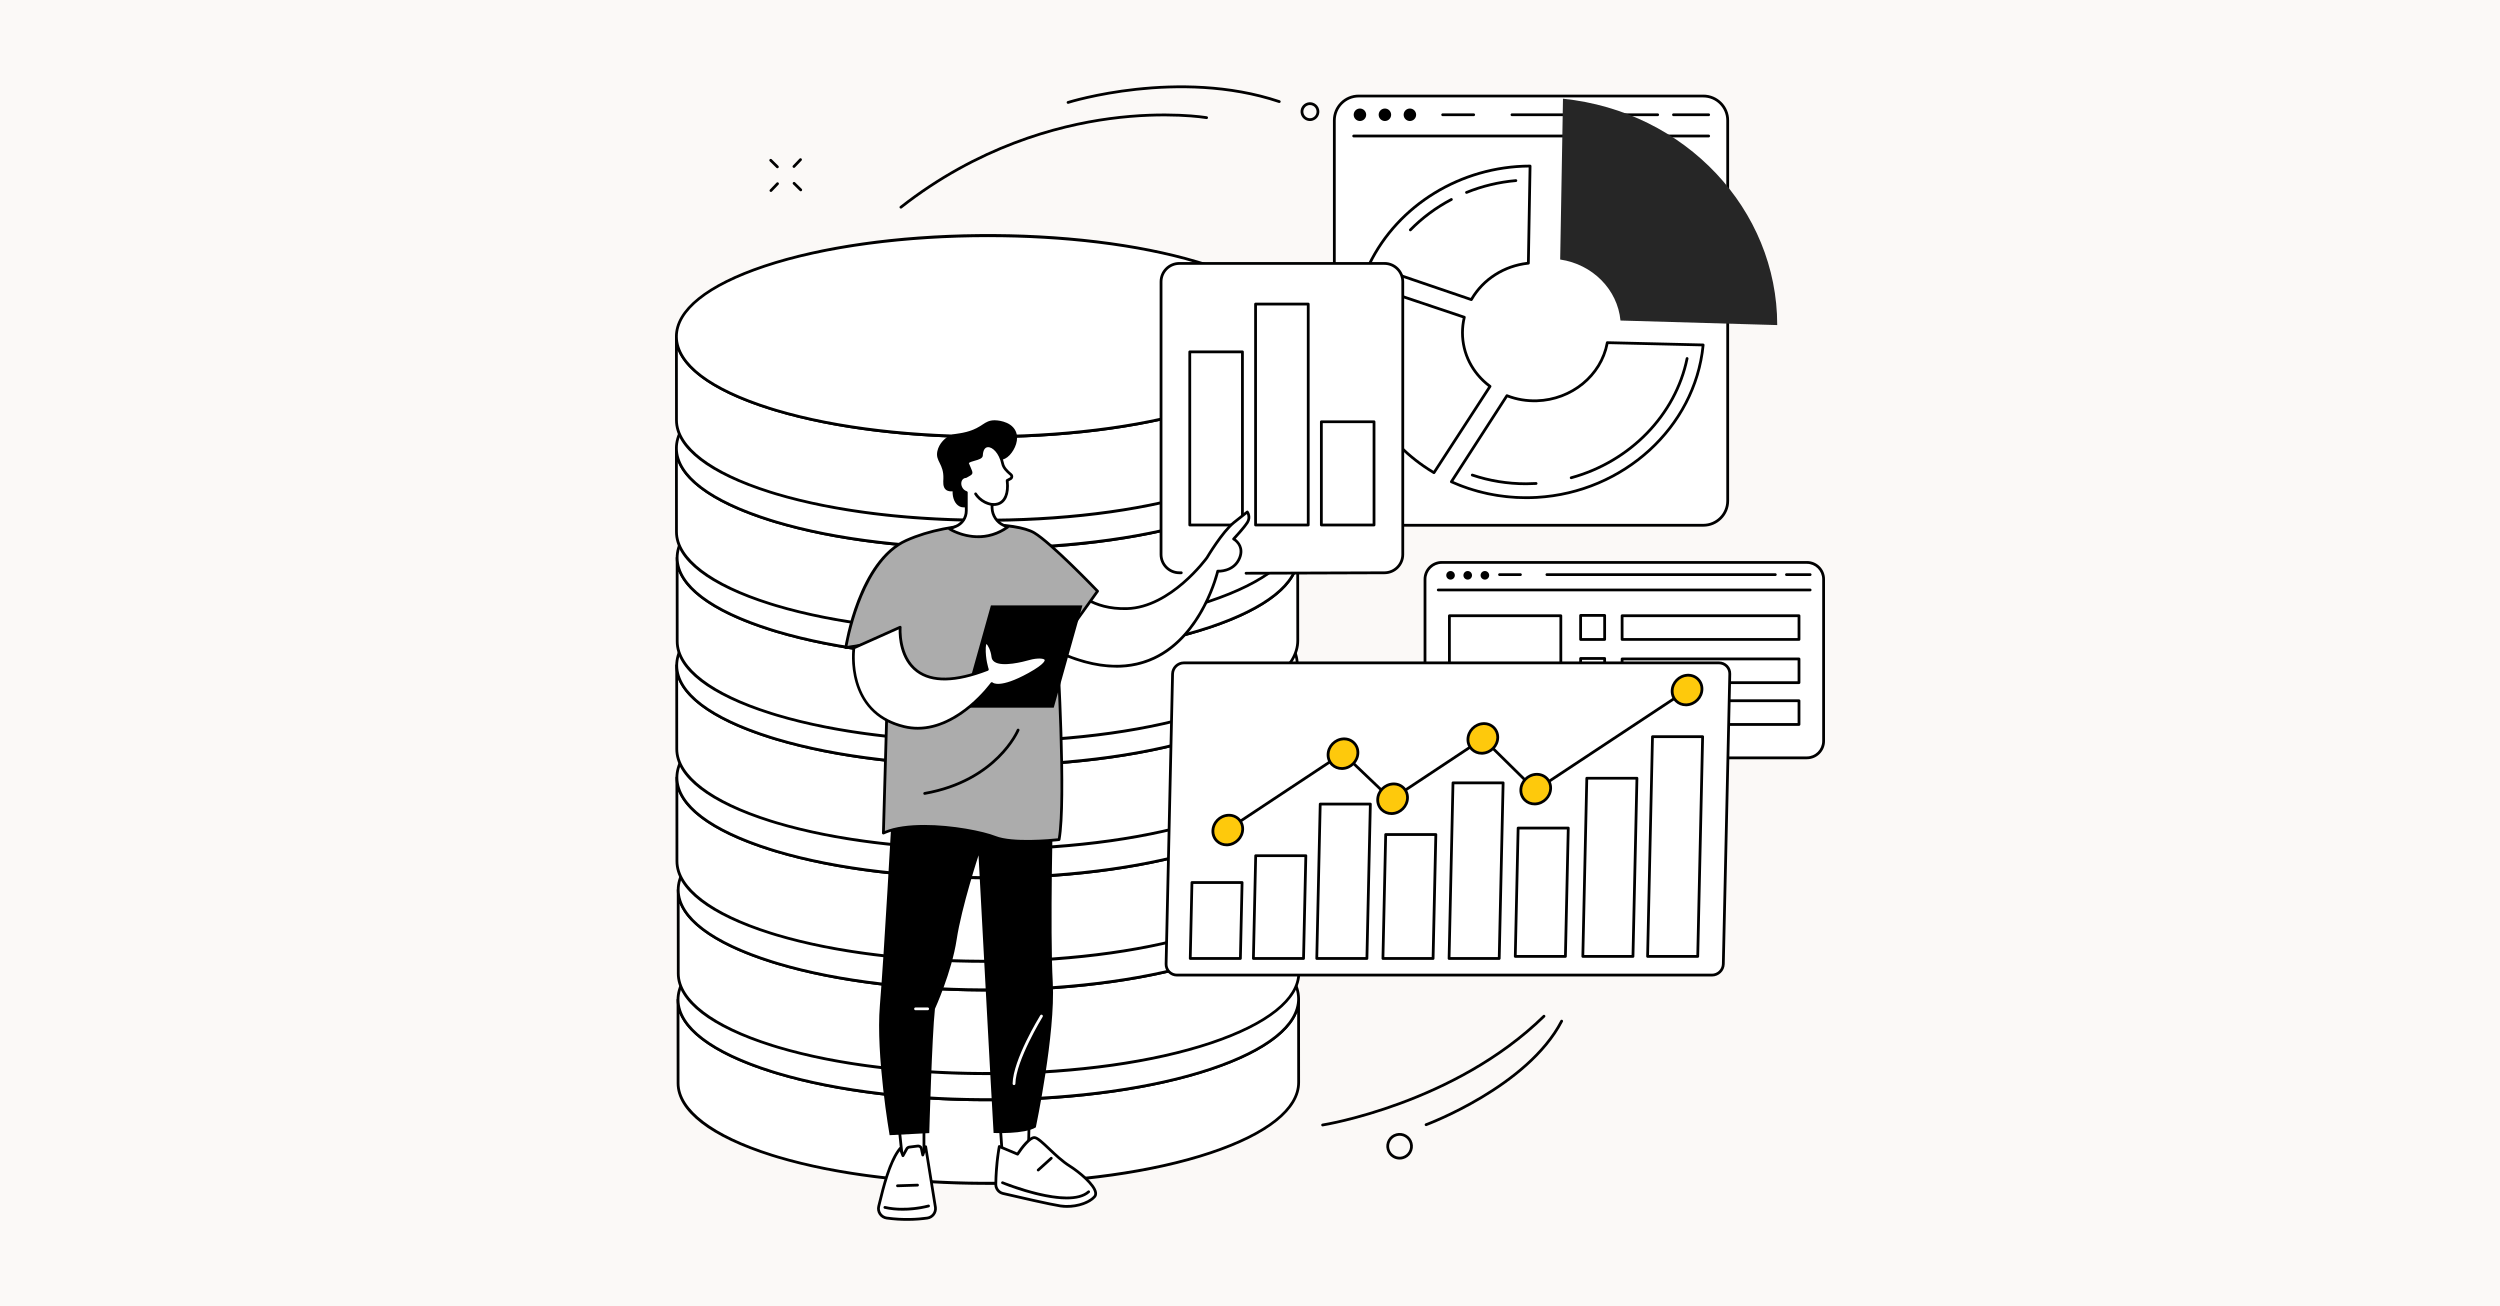 <svg width="1200" height="627" viewBox="0 0 1200 627" fill="none" xmlns="http://www.w3.org/2000/svg">
<rect width="1200" height="627" fill="#FBF9F7"/>
<g clip-path="url(#clip0_7440_2073)">
<path d="M623.323 479.403L623.356 519.547C623.376 531.708 609.317 543.903 581.07 553.341C524.578 572.206 432.385 573.008 373.333 555.362C372.363 555.074 371.407 554.78 370.451 554.479C340.527 545.053 325.498 532.524 325.485 519.961L325.451 479.818C325.471 492.381 340.5 504.91 370.418 514.335C371.367 514.636 372.323 514.931 373.299 515.218C432.352 532.858 524.545 532.062 581.037 513.198C609.283 503.766 623.343 491.571 623.323 479.403Z" fill="white"/>
<path d="M473.748 568.727C436.289 568.727 400.716 564.239 373.131 555.997C372.155 555.71 371.199 555.415 370.243 555.114C340.961 545.89 324.829 533.407 324.809 519.961L324.775 479.825C324.775 479.457 325.076 479.156 325.444 479.156C325.812 479.156 326.112 479.457 326.112 479.825C326.133 492.455 342.352 504.803 370.611 513.7C371.56 514.001 372.516 514.289 373.479 514.583C432.071 532.089 525.079 531.186 580.816 512.57C607.798 503.559 622.647 491.786 622.647 479.43V479.41C622.647 479.042 622.948 478.741 623.315 478.741C623.683 478.741 623.984 479.042 623.984 479.41V479.43L624.017 519.553C624.038 532.544 608.855 544.766 581.271 553.984C553.92 563.121 517.297 568.353 478.154 568.721C476.683 568.734 475.205 568.741 473.741 568.741L473.748 568.727ZM326.119 486.461L326.146 519.961C326.166 532.591 342.385 544.94 370.644 553.837C371.594 554.138 372.55 554.425 373.513 554.72C432.104 572.226 525.112 571.323 580.849 552.706C607.845 543.689 622.7 531.915 622.68 519.547L622.654 486.046C618.402 496.522 604.068 506.208 581.244 513.834C553.893 522.972 517.27 528.203 478.127 528.571C439.057 528.932 401.759 524.423 373.098 515.861C372.122 515.573 371.166 515.272 370.21 514.978C345.815 507.292 330.545 497.344 326.112 486.467L326.119 486.461Z" fill="black"/>
<path d="M575.455 444.003C576.431 444.297 577.387 444.585 578.343 444.886C637.249 463.436 638.445 494.02 581.031 513.198C524.538 532.062 432.345 532.865 373.293 515.219C372.323 514.931 371.367 514.637 370.411 514.336C311.519 495.786 310.315 465.202 367.73 446.023C424.216 427.159 516.402 426.363 575.455 444.003Z" fill="white"/>
<path d="M473.715 528.591C436.256 528.591 400.683 524.102 373.099 515.861C372.123 515.573 371.167 515.272 370.211 514.978C341.028 505.787 324.89 493.345 324.776 479.946C324.662 466.915 339.845 454.64 367.523 445.395C394.873 436.264 431.49 431.026 470.626 430.658C509.69 430.277 546.988 434.805 575.649 443.361C576.625 443.656 577.587 443.95 578.543 444.251C607.732 453.442 623.871 465.884 623.985 479.283C624.098 492.314 608.916 504.589 581.238 513.834C553.887 522.972 517.264 528.203 478.121 528.571C476.65 528.584 475.173 528.591 473.708 528.591H473.715ZM475.092 432.09C436.016 432.09 396.939 436.979 367.951 446.666C340.868 455.71 326.013 467.523 326.12 479.932C326.227 492.702 342.031 504.696 370.618 513.7C371.568 514.001 372.524 514.289 373.486 514.583C432.078 532.09 525.086 531.187 580.823 512.57C607.906 503.526 622.761 491.712 622.654 479.303C622.541 466.527 606.736 454.539 578.149 445.535C577.193 445.234 576.244 444.947 575.274 444.652C547.169 436.257 511.134 432.096 475.099 432.096L475.092 432.09Z" fill="black"/>
<path d="M623.411 426.712L623.444 466.855C623.464 479.016 609.405 491.211 581.158 500.65C524.666 519.514 432.473 520.317 373.42 502.67C372.451 502.383 371.495 502.088 370.539 501.787C340.615 492.362 325.586 479.833 325.572 467.27L325.539 427.127C325.559 439.689 340.588 452.219 370.506 461.644C371.455 461.945 372.411 462.239 373.387 462.527C432.44 480.167 524.633 479.371 581.125 460.507C609.371 451.075 623.431 438.88 623.411 426.712Z" fill="white"/>
<path d="M473.836 516.036C436.377 516.036 400.804 511.547 373.219 503.306C372.243 503.018 371.287 502.717 370.331 502.423C341.049 493.198 324.917 480.716 324.897 467.27L324.863 427.127C324.863 426.759 325.164 426.458 325.532 426.458C325.9 426.458 326.2 426.759 326.2 427.127C326.22 439.756 342.439 452.105 370.699 461.002C371.648 461.303 372.604 461.591 373.567 461.885C432.159 479.391 525.167 478.488 580.904 459.871C607.886 450.861 622.735 439.094 622.735 426.732V426.712C622.735 426.344 623.036 426.043 623.403 426.043C623.771 426.043 624.072 426.344 624.072 426.712V426.732L624.105 466.855C624.125 479.846 608.943 492.068 581.358 501.286C554.008 510.423 517.385 515.654 478.242 516.022C476.771 516.036 475.293 516.042 473.829 516.042L473.836 516.036ZM326.207 433.769L326.234 467.27C326.254 479.899 342.473 492.248 370.732 501.145C371.682 501.446 372.638 501.734 373.6 502.028C432.192 519.528 525.2 518.631 580.937 500.015C607.933 490.997 622.788 479.224 622.768 466.855L622.742 433.355C618.49 443.83 604.156 453.516 581.332 461.142C553.981 470.28 517.358 475.511 478.215 475.879C439.152 476.26 401.847 471.732 373.186 463.169C372.21 462.882 371.254 462.587 370.298 462.286C345.902 454.6 330.633 444.66 326.2 433.776L326.207 433.769Z" fill="black"/>
<path d="M575.549 391.312C576.525 391.606 577.481 391.894 578.437 392.195C637.342 410.744 638.539 441.328 581.124 460.507C524.632 479.371 432.439 480.174 373.386 462.527C372.417 462.239 371.461 461.945 370.505 461.644C311.613 443.094 310.409 412.51 367.824 393.332C424.31 374.468 516.496 373.672 575.549 391.312Z" fill="white"/>
<path d="M473.802 475.899C436.343 475.899 400.77 471.41 373.192 463.169C372.216 462.881 371.26 462.587 370.304 462.286C341.122 453.095 324.983 440.652 324.87 427.253C324.756 414.216 339.939 401.947 367.617 392.703C394.967 383.572 431.583 378.334 470.72 377.966C509.783 377.591 547.082 382.113 575.742 390.669C576.718 390.963 577.681 391.258 578.637 391.559C607.826 400.75 623.965 413.192 624.078 426.591C624.192 439.622 609.009 451.897 581.331 461.142C553.981 470.28 517.358 475.511 478.215 475.879C476.744 475.892 475.266 475.899 473.802 475.899ZM475.179 379.397C436.103 379.397 397.026 384.287 368.038 393.974C340.955 403.018 326.1 414.831 326.207 427.24C326.314 440.017 342.118 452.004 370.705 461.008C371.655 461.309 372.611 461.597 373.573 461.891C432.165 479.397 525.173 478.494 580.91 459.878C607.993 450.834 622.848 439.02 622.741 426.611C622.628 413.835 606.823 401.847 578.236 392.843C577.28 392.542 576.331 392.248 575.361 391.96C547.256 383.565 511.221 379.404 475.186 379.404L475.179 379.397Z" fill="black"/>
<path d="M622.776 372.828L622.809 412.971C622.829 425.133 608.77 437.327 580.524 446.766C524.031 465.63 431.839 466.433 372.786 448.786C371.816 448.499 370.86 448.204 369.904 447.903C339.98 438.478 324.951 425.949 324.938 413.386L324.904 373.243C324.924 385.806 339.953 398.335 369.871 407.76C370.82 408.061 371.776 408.356 372.752 408.643C431.805 426.283 523.998 425.487 580.49 406.623C608.736 397.191 622.796 384.996 622.776 372.828Z" fill="white"/>
<path d="M473.201 462.152C435.742 462.152 400.169 457.663 372.585 449.422C371.609 449.134 370.652 448.84 369.696 448.539C340.421 439.314 324.282 426.832 324.262 413.386L324.229 373.243H324.235C324.235 372.875 324.536 372.574 324.904 372.574C325.271 372.574 325.572 372.875 325.572 373.243C325.592 385.872 341.811 398.221 370.071 407.118C371.02 407.419 371.976 407.707 372.939 408.001C431.53 425.507 524.539 424.598 580.276 405.988C607.258 396.977 622.107 385.21 622.107 372.848V372.828C622.107 372.46 622.408 372.159 622.775 372.159C623.143 372.159 623.444 372.46 623.444 372.828V372.848L623.477 412.971C623.497 425.962 608.315 438.184 580.73 447.402C553.38 456.539 516.757 461.771 477.613 462.139C476.143 462.152 474.665 462.159 473.201 462.159V462.152ZM325.572 379.885L325.599 413.386C325.619 426.016 341.838 438.364 370.098 447.261C371.047 447.562 372.003 447.85 372.966 448.144C431.557 465.65 524.566 464.747 580.302 446.131C607.298 437.113 622.154 425.34 622.133 412.971L622.107 379.471C617.855 389.946 603.521 399.633 580.697 407.259C553.347 416.396 516.724 421.627 477.58 421.995C438.51 422.37 401.212 417.848 372.551 409.285C371.575 408.991 370.619 408.703 369.663 408.402C345.268 400.723 329.998 390.776 325.566 379.892L325.572 379.885Z" fill="black"/>
<path d="M574.914 337.428C575.89 337.722 576.846 338.01 577.802 338.311C636.708 356.861 637.904 387.445 580.49 406.623C523.997 425.487 431.804 426.29 372.752 408.643C371.782 408.356 370.826 408.061 369.87 407.76C310.978 389.211 309.774 358.627 367.189 339.448C423.675 320.584 515.861 319.788 574.914 337.428Z" fill="white"/>
<path d="M473.174 422.009C435.715 422.009 400.142 417.52 372.558 409.279C371.582 408.985 370.626 408.697 369.67 408.396C340.487 399.205 324.349 386.762 324.235 373.364C324.121 360.326 339.304 348.058 366.982 338.813C394.332 329.682 430.949 324.444 470.085 324.076C509.149 323.695 546.447 328.223 575.108 336.779C576.084 337.073 577.046 337.368 578.002 337.669C607.191 346.86 623.33 359.302 623.444 372.701C623.557 385.732 608.375 398.007 580.697 407.252C553.346 416.39 516.723 421.621 477.58 421.989C476.109 422.002 474.632 422.009 473.167 422.009H473.174ZM474.551 325.507C435.475 325.507 396.398 330.397 367.41 340.084C340.327 349.128 325.472 360.941 325.579 373.35C325.686 386.127 341.49 398.114 370.077 407.118C371.027 407.419 371.983 407.707 372.945 408.001C431.537 425.508 524.545 424.604 580.282 405.988C607.365 396.944 622.22 385.13 622.113 372.721C622 359.945 606.195 347.957 577.608 338.953C576.652 338.652 575.703 338.365 574.733 338.07C546.628 329.675 510.593 325.514 474.558 325.514L474.551 325.507Z" fill="black"/>
<path d="M622.693 318.985L622.726 359.129C622.746 371.29 608.687 383.485 580.44 392.923C523.948 411.788 431.755 412.59 372.703 394.944C371.733 394.656 370.777 394.362 369.821 394.061C339.897 384.635 324.868 372.106 324.848 359.543L324.814 319.4C324.835 331.963 339.863 344.492 369.781 353.917C370.73 354.219 371.686 354.513 372.662 354.8C431.715 372.44 523.908 371.644 580.4 352.78C608.646 343.348 622.706 331.153 622.686 318.985H622.693Z" fill="white"/>
<path d="M473.119 408.309C435.66 408.309 400.087 403.821 372.503 395.579C371.526 395.292 370.57 394.997 369.614 394.696C340.332 385.471 324.2 372.989 324.18 359.543L324.146 319.4C324.146 319.032 324.447 318.731 324.815 318.731C325.183 318.731 325.484 319.032 325.484 319.4C325.504 332.03 341.723 344.378 369.982 353.275C370.931 353.576 371.887 353.864 372.85 354.158C431.442 371.665 524.45 370.755 580.187 352.145C607.17 343.134 622.018 331.367 622.018 319.005V318.985C622.018 318.617 622.319 318.316 622.687 318.316C623.054 318.316 623.355 318.617 623.355 318.985V319.005L623.389 359.129C623.409 372.119 608.226 384.341 580.642 393.559C553.291 402.697 516.668 407.928 477.525 408.296C476.054 408.309 474.576 408.316 473.112 408.316L473.119 408.309ZM325.49 326.043L325.517 359.543C325.537 372.173 341.756 384.522 370.016 393.418C370.965 393.72 371.921 394.007 372.884 394.301C431.475 411.808 524.484 410.905 580.22 392.288C607.216 383.271 622.072 371.497 622.051 359.129L622.025 325.628C617.773 336.104 603.439 345.79 580.615 353.416C553.265 362.554 516.642 367.785 477.498 368.153C438.428 368.52 401.13 364.005 372.469 355.443C371.493 355.148 370.537 354.861 369.581 354.56C345.186 346.874 329.916 336.933 325.484 326.049L325.49 326.043Z" fill="black"/>
<path d="M574.832 283.585C575.808 283.879 576.764 284.167 577.72 284.468C636.626 303.018 637.822 333.602 580.408 352.78C523.915 371.645 431.722 372.447 372.67 354.801C371.7 354.513 370.744 354.219 369.788 353.918C310.896 335.368 309.692 304.784 367.107 285.605C423.593 266.741 515.779 265.945 574.832 283.585Z" fill="white"/>
<path d="M473.086 368.172C435.627 368.172 400.054 363.684 372.47 355.443C371.494 355.148 370.538 354.861 369.582 354.56C340.4 345.362 324.267 332.919 324.147 319.52C324.033 306.483 339.216 294.214 366.894 284.97C394.244 275.838 430.861 270.601 469.998 270.233C509.067 269.865 546.359 274.38 575.02 282.936C575.996 283.23 576.959 283.525 577.915 283.826C607.103 293.017 623.242 305.459 623.356 318.858C623.469 331.889 608.287 344.164 580.609 353.409C553.258 362.547 516.635 367.778 477.492 368.146C476.021 368.159 474.544 368.166 473.08 368.166L473.086 368.172ZM474.463 271.671C435.387 271.671 396.31 276.561 367.322 286.247C340.239 295.291 325.384 307.105 325.491 319.514C325.598 332.29 341.402 344.278 369.989 353.282C370.939 353.583 371.895 353.871 372.858 354.165C431.449 371.671 524.457 370.768 580.194 352.151C607.277 343.107 622.132 331.294 622.025 318.885C621.912 306.108 606.107 294.121 577.52 285.117C576.564 284.816 575.615 284.521 574.645 284.234C546.54 275.838 510.505 271.678 474.47 271.678L474.463 271.671Z" fill="black"/>
<path d="M622.9 267.323L622.933 307.466C622.953 319.628 608.894 331.823 580.647 341.261C524.155 360.126 431.962 360.928 372.91 343.282C371.94 342.994 370.984 342.7 370.028 342.399C340.097 332.973 325.068 320.444 325.055 307.881L325.021 267.738C325.042 280.301 340.07 292.83 369.988 302.255C370.937 302.556 371.893 302.851 372.869 303.138C431.922 320.778 524.115 319.982 580.607 301.118C608.853 291.686 622.913 279.491 622.893 267.323H622.9Z" fill="white"/>
<path d="M473.326 356.647C435.867 356.647 400.294 352.158 372.71 343.917C371.734 343.623 370.777 343.335 369.821 343.034C340.539 333.809 324.4 321.327 324.387 307.881L324.354 267.738C324.354 267.37 324.654 267.069 325.022 267.069C325.39 267.069 325.691 267.37 325.691 267.738C325.711 280.368 341.93 292.716 370.189 301.613C371.139 301.914 372.095 302.202 373.057 302.496C431.649 320.002 524.657 319.099 580.394 300.483C607.377 291.472 622.225 279.705 622.225 267.343V267.323C622.225 266.955 622.526 266.654 622.894 266.654C623.261 266.654 623.562 266.955 623.562 267.323V267.343L623.596 307.466C623.616 320.457 608.433 332.679 580.849 341.897C553.498 351.035 516.875 356.266 477.732 356.634C476.261 356.647 474.784 356.654 473.319 356.654L473.326 356.647ZM325.697 274.381L325.724 307.881C325.744 320.511 341.963 332.859 370.223 341.756C371.172 342.057 372.128 342.345 373.091 342.639C431.682 360.146 524.691 359.242 580.427 340.626C607.423 331.609 622.279 319.835 622.259 307.466L622.232 273.966C617.98 284.441 603.646 294.128 580.822 301.754C553.472 310.891 516.849 316.123 477.705 316.49C438.635 316.858 401.337 312.343 372.676 303.781C371.7 303.486 370.744 303.199 369.788 302.898C345.393 295.211 330.123 285.271 325.691 274.387L325.697 274.381Z" fill="black"/>
<path d="M575.033 231.922C576.009 232.216 576.965 232.504 577.921 232.805C636.827 251.355 638.024 281.939 580.609 301.117C524.116 319.981 431.924 320.784 372.871 303.137C371.901 302.85 370.945 302.555 369.989 302.254C311.097 283.705 309.894 253.121 367.308 233.942C423.794 215.078 515.98 214.282 575.033 231.922Z" fill="white"/>
<path d="M473.293 316.51C435.835 316.51 400.261 312.021 372.677 303.78C371.701 303.492 370.745 303.198 369.789 302.897C340.607 293.699 324.468 281.257 324.354 267.858C324.24 254.82 339.423 242.552 367.101 233.307C394.451 224.176 431.068 218.938 470.205 218.57C509.268 218.196 546.566 222.718 575.227 231.274C576.203 231.568 577.166 231.862 578.122 232.163C607.31 241.355 623.449 253.797 623.563 267.196C623.676 280.227 608.494 292.502 580.816 301.747C553.466 310.884 516.842 316.115 477.699 316.483C476.228 316.497 474.751 316.503 473.287 316.503L473.293 316.51ZM474.664 220.009C435.587 220.009 396.517 224.899 367.522 234.578C340.439 243.622 325.584 255.442 325.691 267.845C325.798 280.621 341.603 292.609 370.19 301.613C371.139 301.914 372.095 302.201 373.058 302.496C431.649 320.002 524.658 319.099 580.395 300.482C607.478 291.438 622.333 279.625 622.226 267.216C622.112 254.439 606.308 242.452 577.72 233.448C576.764 233.147 575.815 232.852 574.846 232.565C546.74 224.169 510.699 220.009 474.67 220.009H474.664Z" fill="black"/>
<path d="M622.546 214.737L622.58 254.88C622.6 267.042 608.54 279.237 580.294 288.675C523.802 307.54 431.609 308.342 372.556 290.696C371.587 290.408 370.631 290.114 369.675 289.813C339.744 280.387 324.715 267.858 324.701 255.295L324.668 215.152C324.688 227.715 339.717 240.244 369.635 249.669C370.584 249.97 371.54 250.265 372.516 250.552C431.569 268.192 523.762 267.396 580.254 248.532C608.5 239.1 622.56 226.905 622.54 214.737H622.546Z" fill="white"/>
<path d="M472.973 304.061C435.514 304.061 399.94 299.572 372.356 291.331C371.38 291.037 370.424 290.749 369.468 290.448C340.186 281.223 324.053 268.741 324.033 255.295L324 215.152C324 214.784 324.301 214.483 324.669 214.483C325.036 214.483 325.337 214.784 325.337 215.152C325.357 227.782 341.576 240.13 369.836 249.027C370.785 249.328 371.741 249.616 372.704 249.91C431.295 267.416 524.304 266.507 580.041 247.897C607.023 238.886 621.872 227.119 621.872 214.757V214.737C621.872 214.369 622.172 214.068 622.54 214.068C622.908 214.068 623.209 214.369 623.209 214.737V214.757L623.242 254.88C623.262 267.871 608.079 280.093 580.495 289.311C553.145 298.449 516.522 303.68 477.378 304.048C475.907 304.061 474.43 304.068 472.966 304.068L472.973 304.061ZM325.344 221.795L325.371 255.295C325.391 267.925 341.61 280.273 369.869 289.17C370.818 289.471 371.774 289.759 372.737 290.053C431.329 307.56 524.337 306.65 580.074 288.04C607.07 279.023 621.925 267.249 621.905 254.88L621.878 221.38C617.626 231.856 603.293 241.542 580.468 249.168C553.118 258.305 516.495 263.537 477.352 263.904C438.282 264.279 400.983 259.757 372.323 251.195C371.347 250.907 370.391 250.613 369.435 250.312C345.039 242.625 329.77 232.678 325.337 221.801L325.344 221.795Z" fill="black"/>
<path d="M574.679 179.336C575.656 179.63 576.612 179.918 577.568 180.219C636.473 198.769 637.67 229.353 580.255 248.531C523.763 267.395 431.57 268.198 372.517 250.552C371.548 250.264 370.592 249.97 369.636 249.669C310.743 231.119 309.54 200.535 366.955 181.356C423.441 162.492 515.627 161.696 574.679 179.336Z" fill="white"/>
<path d="M472.94 263.924C435.481 263.924 399.908 259.436 372.323 251.194C371.347 250.907 370.391 250.612 369.435 250.311C340.253 241.113 324.114 228.671 324.001 215.272C323.887 202.234 339.07 189.966 366.748 180.721C394.098 171.59 430.714 166.352 469.851 165.984C508.914 165.61 546.213 170.132 574.873 178.688C575.849 178.982 576.812 179.276 577.768 179.577C606.957 188.769 623.096 201.211 623.209 214.61C623.323 227.641 608.14 239.916 580.462 249.161C553.112 258.298 516.489 263.529 477.345 263.897C475.875 263.911 474.397 263.917 472.933 263.917L472.94 263.924ZM474.317 167.423C435.24 167.423 396.17 172.313 367.175 181.992C340.086 191.036 325.231 202.856 325.338 215.259C325.445 228.035 341.249 240.023 369.836 249.027C370.786 249.328 371.742 249.615 372.704 249.91C431.296 267.416 524.304 266.506 580.041 247.896C607.124 238.852 621.979 227.039 621.872 214.63C621.759 201.853 605.954 189.866 577.367 180.862C576.411 180.561 575.462 180.266 574.492 179.979C546.386 171.583 510.345 167.423 474.317 167.423Z" fill="black"/>
<path d="M622.546 161.121L622.58 201.264C622.6 213.426 608.54 225.62 580.294 235.059C523.802 253.923 431.609 254.726 372.556 237.079C371.587 236.792 370.631 236.497 369.675 236.196C339.744 226.771 324.715 214.242 324.701 201.679L324.668 161.536C324.688 174.099 339.717 186.628 369.635 196.053C370.584 196.354 371.54 196.649 372.516 196.936C431.569 214.576 523.762 213.78 580.254 194.916C608.5 185.484 622.56 173.289 622.54 161.121H622.546Z" fill="white"/>
<path d="M472.973 250.445C435.514 250.445 399.94 245.956 372.356 237.715C371.38 237.421 370.424 237.133 369.468 236.832C340.186 227.607 324.053 215.125 324.033 201.679L324 161.543C324 161.175 324.301 160.874 324.669 160.874C325.036 160.874 325.337 161.175 325.337 161.543C325.357 174.172 341.576 186.521 369.836 195.418C370.785 195.719 371.741 196.007 372.704 196.301C431.295 213.807 524.304 212.897 580.041 194.287C607.023 185.277 621.872 173.51 621.872 161.148V161.128C621.872 160.76 622.172 160.459 622.54 160.459C622.908 160.459 623.209 160.76 623.209 161.128V161.148L623.242 201.271C623.262 214.262 608.079 226.484 580.495 235.702C553.145 244.839 516.522 250.07 477.378 250.438C475.907 250.452 474.43 250.458 472.966 250.458L472.973 250.445ZM325.344 168.179L325.371 201.679C325.391 214.309 341.61 226.657 369.869 235.554C370.818 235.855 371.774 236.143 372.737 236.437C431.329 253.944 524.337 253.04 580.074 234.424C607.07 225.407 621.925 213.633 621.905 201.264L621.878 167.764C617.626 178.239 603.293 187.926 580.468 195.552C553.118 204.689 516.495 209.921 477.352 210.288C438.282 210.656 400.983 206.141 372.323 197.579C371.347 197.284 370.391 196.997 369.435 196.696C345.039 189.009 329.77 179.062 325.337 168.185L325.344 168.179Z" fill="black"/>
<path d="M574.679 125.721C575.656 126.015 576.612 126.303 577.568 126.604C636.473 145.154 637.67 175.738 580.255 194.916C523.763 213.78 431.57 214.583 372.517 196.936C371.548 196.649 370.592 196.354 369.636 196.053C310.743 177.504 309.54 146.92 366.955 127.741C423.441 108.877 515.627 108.081 574.679 125.721Z" fill="white"/>
<path d="M472.94 210.309C435.481 210.309 399.908 205.82 372.323 197.579C371.347 197.285 370.391 196.997 369.435 196.696C340.253 187.505 324.114 175.062 324.001 161.657C323.887 148.619 339.07 136.351 366.748 127.106C394.098 117.975 430.714 112.737 469.851 112.369C508.914 111.995 546.213 116.517 574.873 125.072C575.849 125.367 576.812 125.661 577.768 125.962C606.957 135.153 623.096 147.596 623.209 160.995C623.323 174.026 608.14 186.301 580.462 195.545C553.112 204.683 516.489 209.914 477.345 210.282C475.875 210.296 474.397 210.302 472.933 210.302L472.94 210.309ZM474.317 113.807C435.24 113.807 396.164 118.697 367.175 128.384C340.086 137.428 325.231 149.241 325.338 161.65C325.445 174.427 341.249 186.414 369.836 195.418C370.786 195.719 371.742 196.007 372.704 196.301C431.296 213.807 524.304 212.898 580.041 194.288C607.124 185.244 621.979 173.43 621.872 161.021C621.759 148.245 605.954 136.257 577.367 127.253C576.411 126.952 575.462 126.658 574.492 126.37C546.386 117.975 510.352 113.814 474.317 113.814V113.807Z" fill="black"/>
<path d="M867.296 269.965H692.036C687.598 269.965 684 273.565 684 278.006V355.723C684 360.164 687.598 363.764 692.036 363.764H867.296C871.734 363.764 875.332 360.164 875.332 355.723V278.006C875.332 273.565 871.734 269.965 867.296 269.965Z" fill="white"/>
<path d="M867.296 364.433H692.037C687.236 364.433 683.332 360.526 683.332 355.723V278.006C683.332 273.203 687.236 269.296 692.037 269.296H867.296C872.097 269.296 876.001 273.203 876.001 278.006V355.723C876.001 360.526 872.097 364.433 867.296 364.433ZM692.037 270.634C687.972 270.634 684.669 273.938 684.669 278.006V355.723C684.669 359.79 687.972 363.095 692.037 363.095H867.296C871.361 363.095 874.664 359.79 874.664 355.723V278.006C874.664 273.938 871.361 270.634 867.296 270.634H692.037Z" fill="black"/>
<path d="M868.868 283.852H690.366C689.998 283.852 689.697 283.551 689.697 283.183C689.697 282.815 689.998 282.514 690.366 282.514H868.868C869.236 282.514 869.537 282.815 869.537 283.183C869.537 283.551 869.236 283.852 868.868 283.852Z" fill="black"/>
<path d="M696.262 278.212C697.399 278.212 698.321 277.29 698.321 276.152C698.321 275.014 697.399 274.092 696.262 274.092C695.125 274.092 694.203 275.014 694.203 276.152C694.203 277.29 695.125 278.212 696.262 278.212Z" fill="black"/>
<path d="M706.566 276.152C706.566 277.289 705.643 278.212 704.506 278.212C703.37 278.212 702.447 277.289 702.447 276.152C702.447 275.015 703.37 274.092 704.506 274.092C705.643 274.092 706.566 275.015 706.566 276.152Z" fill="black"/>
<path d="M714.802 276.152C714.802 277.289 713.879 278.212 712.743 278.212C711.606 278.212 710.684 277.289 710.684 276.152C710.684 275.015 711.606 274.092 712.743 274.092C713.879 274.092 714.802 275.015 714.802 276.152Z" fill="black"/>
<path d="M868.868 276.493H857.503C857.135 276.493 856.834 276.192 856.834 275.824C856.834 275.456 857.135 275.155 857.503 275.155H868.868C869.236 275.155 869.536 275.456 869.536 275.824C869.536 276.192 869.236 276.493 868.868 276.493Z" fill="black"/>
<path d="M852.154 276.493H742.512C742.145 276.493 741.844 276.192 741.844 275.824C741.844 275.456 742.145 275.155 742.512 275.155H852.154C852.522 275.155 852.823 275.456 852.823 275.824C852.823 276.192 852.522 276.493 852.154 276.493Z" fill="black"/>
<path d="M729.81 276.493H719.782C719.414 276.493 719.113 276.192 719.113 275.824C719.113 275.456 719.414 275.155 719.782 275.155H729.81C730.178 275.155 730.479 275.456 730.479 275.824C730.479 276.192 730.178 276.493 729.81 276.493Z" fill="black"/>
<path d="M749.197 348.405H695.713C695.346 348.405 695.045 348.104 695.045 347.736V295.559C695.045 295.191 695.346 294.89 695.713 294.89H749.197C749.565 294.89 749.866 295.191 749.866 295.559V347.736C749.866 348.104 749.565 348.405 749.197 348.405ZM696.382 347.067H748.529V296.228H696.382V347.067Z" fill="black"/>
<path d="M770.23 307.612H758.698C758.33 307.612 758.029 307.311 758.029 306.944V295.404C758.029 295.036 758.33 294.735 758.698 294.735H770.23C770.598 294.735 770.899 295.036 770.899 295.404V306.944C770.899 307.311 770.598 307.612 770.23 307.612ZM759.366 306.275H769.562V296.073H759.366V306.275Z" fill="black"/>
<path d="M863.519 307.6H778.614C778.246 307.6 777.945 307.299 777.945 306.931V295.559C777.945 295.191 778.246 294.89 778.614 294.89H863.519C863.887 294.89 864.188 295.191 864.188 295.559V306.931C864.188 307.299 863.887 307.6 863.519 307.6ZM779.282 306.262H862.851V296.228H779.282V306.262Z" fill="black"/>
<path d="M770.23 328.263H758.698C758.33 328.263 758.029 327.962 758.029 327.594V316.055C758.029 315.687 758.33 315.386 758.698 315.386H770.23C770.598 315.386 770.899 315.687 770.899 316.055V327.594C770.899 327.962 770.598 328.263 770.23 328.263ZM759.366 326.925H769.562V316.724H759.366V326.925Z" fill="black"/>
<path d="M863.519 328.337H778.614C778.246 328.337 777.945 328.036 777.945 327.668V316.296C777.945 315.928 778.246 315.627 778.614 315.627H863.519C863.887 315.627 864.188 315.928 864.188 316.296V327.668C864.188 328.036 863.887 328.337 863.519 328.337ZM779.282 326.999H862.851V316.965H779.282V326.999Z" fill="black"/>
<path d="M770.23 336.711H758.697V348.25H770.23V336.711Z" fill="white"/>
<path d="M863.519 348.404H778.614C778.246 348.404 777.945 348.103 777.945 347.735V336.363C777.945 335.995 778.246 335.694 778.614 335.694H863.519C863.887 335.694 864.188 335.995 864.188 336.363V347.735C864.188 348.103 863.887 348.404 863.519 348.404ZM779.282 347.066H862.851V337.032H779.282V347.066Z" fill="black"/>
<path d="M821.748 468.045H564.938C561.997 468.045 559.664 465.671 559.724 462.747L562.833 323.474C562.899 320.551 565.34 318.176 568.281 318.176H825.084C828.025 318.176 830.359 320.551 830.299 323.474L827.19 462.747C827.123 465.671 824.683 468.045 821.741 468.045H821.748Z" fill="white"/>
<path d="M821.749 468.714H564.939C563.328 468.714 561.831 468.086 560.714 466.948C559.611 465.818 559.023 464.319 559.056 462.734L562.165 323.46C562.238 320.176 564.979 317.507 568.282 317.507H825.085C826.696 317.507 828.193 318.136 829.31 319.273C830.413 320.403 831.001 321.902 830.968 323.487L827.859 462.761C827.786 466.045 825.045 468.714 821.742 468.714H821.749ZM568.282 318.845C565.701 318.845 563.562 320.925 563.502 323.487L560.393 462.761C560.366 463.985 560.821 465.142 561.67 466.012C562.526 466.888 563.689 467.376 564.939 467.376H821.742C824.323 467.376 826.462 465.296 826.522 462.734L829.631 323.46C829.658 322.236 829.203 321.079 828.354 320.209C827.498 319.333 826.335 318.845 825.085 318.845H568.282Z" fill="black"/>
<path d="M625.697 460.741H601.629C601.449 460.741 601.275 460.667 601.154 460.54C601.027 460.413 600.961 460.239 600.967 460.058L602.07 410.724C602.077 410.363 602.378 410.068 602.739 410.068H626.807C626.987 410.068 627.161 410.142 627.281 410.269C627.408 410.396 627.475 410.57 627.469 410.751L626.365 460.085C626.359 460.446 626.058 460.741 625.697 460.741ZM602.311 459.403H625.042L626.111 411.406H603.381L602.311 459.403Z" fill="black"/>
<path d="M595.391 460.74H571.323C571.143 460.74 570.969 460.667 570.842 460.54C570.715 460.413 570.648 460.239 570.655 460.058L571.47 423.594C571.477 423.233 571.778 422.938 572.139 422.938H596.207C596.387 422.938 596.561 423.012 596.681 423.139C596.808 423.266 596.875 423.44 596.869 423.621L596.053 460.085C596.046 460.446 595.745 460.74 595.384 460.74H595.391ZM572.005 459.402H594.736L595.518 424.276H572.787L572.005 459.402Z" fill="black"/>
<path d="M656.115 460.741H632.047C631.867 460.741 631.693 460.667 631.572 460.54C631.445 460.413 631.379 460.239 631.385 460.058L633.037 385.94C633.043 385.579 633.344 385.284 633.705 385.284H657.773C657.953 385.284 658.127 385.358 658.247 385.485C658.375 385.612 658.441 385.786 658.435 385.967L656.783 460.085C656.777 460.446 656.476 460.741 656.115 460.741ZM632.729 459.403H655.46L657.084 386.622H634.354L632.729 459.403Z" fill="black"/>
<path d="M687.871 460.741H663.803C663.622 460.741 663.449 460.667 663.328 460.54C663.201 460.413 663.134 460.239 663.141 460.058L664.465 400.556C664.471 400.195 664.772 399.9 665.133 399.9H689.201C689.382 399.9 689.555 399.974 689.676 400.101C689.803 400.228 689.87 400.402 689.87 400.583L688.546 460.085C688.539 460.446 688.238 460.741 687.877 460.741H687.871ZM664.485 459.403H687.215L688.512 401.238H665.782L664.485 459.403Z" fill="black"/>
<path d="M719.621 460.74H695.553C695.372 460.74 695.199 460.667 695.078 460.54C694.951 460.412 694.884 460.239 694.891 460.058L696.77 375.751C696.776 375.39 697.077 375.096 697.438 375.096H721.506C721.686 375.096 721.86 375.169 721.981 375.296C722.108 375.423 722.175 375.597 722.168 375.778L720.289 460.085C720.283 460.446 719.982 460.74 719.621 460.74ZM696.235 459.402H718.966L720.817 376.434H698.087L696.235 459.402Z" fill="black"/>
<path d="M751.396 459.743H727.328C727.148 459.743 726.974 459.67 726.854 459.543C726.727 459.416 726.66 459.242 726.666 459.061L728.037 397.458C728.044 397.097 728.345 396.803 728.706 396.803H752.773C752.954 396.803 753.128 396.876 753.248 397.003C753.375 397.131 753.442 397.304 753.435 397.485L752.065 459.088C752.058 459.449 751.757 459.743 751.396 459.743ZM728.01 458.406H750.741L752.085 398.141H729.354L728.01 458.406Z" fill="black"/>
<path d="M783.822 459.744H759.754C759.574 459.744 759.4 459.67 759.279 459.543C759.152 459.416 759.086 459.242 759.092 459.062L760.998 373.537C761.004 373.176 761.305 372.882 761.666 372.882H785.734C785.914 372.882 786.088 372.955 786.209 373.083C786.336 373.21 786.402 373.384 786.396 373.564L784.49 459.095C784.484 459.456 784.183 459.751 783.822 459.751V459.744ZM760.436 458.406H783.167L785.045 374.22H762.315L760.436 458.406Z" fill="black"/>
<path d="M814.91 459.744H790.842C790.661 459.744 790.488 459.67 790.367 459.543C790.24 459.416 790.173 459.242 790.18 459.061L792.533 353.596C792.54 353.235 792.841 352.94 793.202 352.94H817.27C817.45 352.94 817.624 353.014 817.744 353.141C817.871 353.268 817.938 353.442 817.932 353.623L815.578 459.088C815.572 459.449 815.271 459.744 814.91 459.744ZM791.524 458.406H814.255L816.574 354.278H793.844L791.524 458.406Z" fill="black"/>
<path d="M589.14 398.964C588.926 398.964 588.712 398.856 588.585 398.663C588.384 398.355 588.464 397.94 588.772 397.733L644.188 361.008C644.448 360.834 644.789 360.867 645.017 361.081L667.868 382.889L711.47 353.964C711.731 353.79 712.085 353.823 712.306 354.044L737.109 378.481L809.413 330.658C809.72 330.457 810.135 330.538 810.342 330.845C810.543 331.153 810.462 331.568 810.155 331.775L737.403 379.899C737.143 380.073 736.788 380.039 736.568 379.818L711.765 355.382L668.169 384.3C667.908 384.474 667.567 384.441 667.34 384.227L644.489 362.419L589.521 398.85C589.407 398.923 589.28 398.964 589.153 398.964H589.14Z" fill="black"/>
<path d="M651.788 361.396C651.701 365.323 648.425 368.674 644.474 368.875C640.523 369.082 637.388 366.072 637.474 362.145C637.561 358.219 640.837 354.867 644.788 354.667C648.739 354.466 651.875 357.476 651.788 361.396Z" fill="#FEC90C"/>
<path d="M644.087 369.558C642.135 369.558 640.337 368.842 638.973 367.524C637.529 366.126 636.76 364.213 636.807 362.132C636.9 357.871 640.47 354.225 644.756 353.998C646.868 353.884 648.834 354.607 650.291 356.025C651.735 357.423 652.504 359.336 652.457 361.417C652.364 365.678 648.794 369.33 644.508 369.551C644.368 369.558 644.228 369.564 644.087 369.564V369.558ZM645.177 355.322C645.063 355.322 644.943 355.322 644.829 355.329C641.226 355.516 638.224 358.58 638.144 362.159C638.104 363.858 638.732 365.417 639.902 366.561C641.092 367.718 642.703 368.3 644.442 368.213C648.045 368.026 651.047 364.962 651.127 361.383C651.167 359.684 650.539 358.125 649.369 356.988C648.259 355.911 646.781 355.329 645.184 355.329L645.177 355.322Z" fill="black"/>
<path d="M718.917 354.071C718.83 357.998 715.554 361.349 711.603 361.556C707.652 361.764 704.516 358.747 704.603 354.827C704.69 350.907 707.966 347.555 711.917 347.348C715.868 347.141 719.004 350.158 718.917 354.078V354.071Z" fill="#FEC90C"/>
<path d="M711.216 362.232C709.264 362.232 707.459 361.517 706.102 360.199C704.658 358.801 703.889 356.887 703.936 354.807C704.029 350.546 707.599 346.9 711.885 346.673C713.997 346.559 715.963 347.282 717.42 348.7C718.864 350.098 719.633 352.011 719.586 354.091C719.493 358.352 715.923 361.998 711.637 362.226C711.497 362.232 711.357 362.239 711.216 362.239V362.232ZM712.306 347.997C712.192 347.997 712.072 347.997 711.958 348.004C708.355 348.191 705.353 351.255 705.273 354.834C705.233 356.533 705.861 358.092 707.031 359.229C708.221 360.386 709.832 360.975 711.57 360.881C715.174 360.694 718.176 357.63 718.256 354.051C718.296 352.352 717.668 350.793 716.498 349.65C715.388 348.573 713.91 347.991 712.313 347.991L712.306 347.997Z" fill="black"/>
<path d="M675.602 383.024C675.516 386.951 672.24 390.302 668.289 390.509C664.337 390.717 661.202 387.7 661.289 383.78C661.376 379.853 664.652 376.508 668.603 376.294C672.554 376.087 675.689 379.097 675.602 383.024Z" fill="#FEC90C"/>
<path d="M667.902 391.184C665.949 391.184 664.151 390.469 662.787 389.151C661.343 387.753 660.574 385.84 660.621 383.759C660.715 379.498 664.285 375.852 668.57 375.625C670.683 375.511 672.648 376.234 674.106 377.652C675.55 379.05 676.319 380.963 676.272 383.043C676.178 387.305 672.608 390.95 668.323 391.178C668.182 391.184 668.042 391.191 667.902 391.191V391.184ZM668.991 376.949C668.878 376.949 668.757 376.949 668.644 376.956C665.04 377.143 662.038 380.207 661.958 383.786C661.918 385.485 662.547 387.044 663.717 388.188C664.907 389.345 666.511 389.927 668.256 389.84C671.859 389.653 674.861 386.589 674.941 383.01C674.982 381.311 674.353 379.752 673.183 378.608C672.073 377.531 670.596 376.949 668.998 376.949H668.991Z" fill="black"/>
<path d="M596.501 398.047C596.414 401.974 593.138 405.325 589.187 405.533C585.236 405.74 582.1 402.723 582.187 398.803C582.274 394.877 585.55 391.532 589.501 391.325C593.452 391.117 596.588 394.127 596.501 398.054V398.047Z" fill="#FEC90C"/>
<path d="M588.792 406.209C586.84 406.209 585.035 405.493 583.678 404.175C582.234 402.777 581.465 400.864 581.512 398.784C581.605 394.522 585.175 390.877 589.461 390.649C591.573 390.536 593.539 391.258 594.996 392.676C596.44 394.074 597.209 395.988 597.162 398.068C597.069 402.329 593.499 405.975 589.213 406.202C589.073 406.209 588.933 406.216 588.792 406.216V406.209ZM589.882 391.974C589.768 391.974 589.648 391.974 589.534 391.981C585.931 392.168 582.929 395.232 582.849 398.81C582.809 400.51 583.437 402.068 584.607 403.205C585.797 404.363 587.408 404.951 589.147 404.858C592.75 404.67 595.752 401.607 595.832 398.028C595.872 396.329 595.244 394.77 594.074 393.626C592.964 392.549 591.487 391.967 589.889 391.967L589.882 391.974Z" fill="black"/>
<path d="M744.317 378.407C744.23 382.333 740.955 385.678 737.003 385.885C733.052 386.093 729.917 383.076 730.004 379.156C730.091 375.229 733.367 371.878 737.318 371.677C741.269 371.47 744.404 374.487 744.317 378.407Z" fill="#FEC90C"/>
<path d="M736.609 386.568C734.656 386.568 732.858 385.852 731.494 384.535C730.05 383.136 729.281 381.223 729.328 379.143C729.422 374.882 732.992 371.236 737.277 371.009C739.39 370.901 741.355 371.617 742.813 373.035C744.257 374.434 745.026 376.347 744.979 378.427C744.885 382.688 741.315 386.334 737.03 386.561C736.889 386.568 736.749 386.575 736.609 386.575V386.568ZM737.698 372.333C737.585 372.333 737.464 372.333 737.351 372.34C733.747 372.527 730.746 375.591 730.665 379.17C730.625 380.869 731.254 382.427 732.424 383.571C733.614 384.729 735.225 385.311 736.963 385.224C740.566 385.036 743.568 381.972 743.648 378.394C743.689 376.695 743.06 375.136 741.89 373.992C740.78 372.915 739.303 372.333 737.705 372.333H737.698Z" fill="black"/>
<path d="M816.948 330.839C816.861 334.766 813.585 338.11 809.634 338.318C805.683 338.525 802.548 335.508 802.635 331.588C802.721 327.662 805.997 324.31 809.948 324.103C813.9 323.895 817.035 326.912 816.948 330.832V330.839Z" fill="#FEC90C"/>
<path d="M809.24 339C807.287 339 805.489 338.284 804.125 336.966C802.681 335.568 801.912 333.655 801.959 331.575C802.053 327.314 805.623 323.668 809.908 323.44C812.014 323.327 813.986 324.049 815.444 325.467C816.888 326.865 817.657 328.779 817.61 330.859C817.516 335.12 813.946 338.766 809.661 338.993C809.52 339 809.38 339.007 809.24 339.007V339ZM810.329 324.765C810.216 324.765 810.095 324.765 809.982 324.772C806.378 324.959 803.376 328.023 803.296 331.601C803.256 333.301 803.884 334.859 805.054 336.003C806.244 337.16 807.856 337.742 809.594 337.655C813.197 337.468 816.199 334.404 816.279 330.825C816.319 329.126 815.691 327.568 814.521 326.424C813.411 325.347 811.934 324.765 810.336 324.765H810.329Z" fill="black"/>
<path d="M817.617 46.09H652.165C645.711 46.09 640.479 51.325 640.479 57.783V240.437C640.479 246.895 645.711 252.131 652.165 252.131H817.617C824.071 252.131 829.303 246.895 829.303 240.437V57.783C829.303 51.325 824.071 46.09 817.617 46.09Z" fill="white"/>
<path d="M817.611 252.8H652.165C645.353 252.8 639.811 247.254 639.811 240.438V57.79C639.811 50.973 645.353 45.428 652.165 45.428H817.611C824.423 45.428 829.966 50.973 829.966 57.79V240.431C829.966 247.247 824.423 252.793 817.611 252.793V252.8ZM652.165 46.759C646.088 46.759 641.148 51.709 641.148 57.783V240.431C641.148 246.512 646.088 251.455 652.165 251.455H817.611C823.688 251.455 828.629 246.505 828.629 240.431V57.79C828.629 51.709 823.688 46.766 817.611 46.766H652.165V46.759Z" fill="black"/>
<path d="M820.157 65.951H649.764C649.397 65.951 649.096 65.65 649.096 65.282C649.096 64.914 649.397 64.613 649.764 64.613H820.157C820.525 64.613 820.826 64.914 820.826 65.282C820.826 65.65 820.525 65.951 820.157 65.951Z" fill="black"/>
<path d="M655.762 55.088C655.762 56.747 654.418 58.084 652.767 58.084C651.115 58.084 649.771 56.74 649.771 55.088C649.771 53.435 651.115 52.091 652.767 52.091C654.418 52.091 655.762 53.435 655.762 55.088Z" fill="black"/>
<path d="M667.748 55.088C667.748 56.747 666.404 58.084 664.753 58.084C663.102 58.084 661.758 56.74 661.758 55.088C661.758 53.435 663.102 52.091 664.753 52.091C666.404 52.091 667.748 53.435 667.748 55.088Z" fill="black"/>
<path d="M679.742 55.088C679.742 56.747 678.398 58.084 676.747 58.084C675.096 58.084 673.752 56.74 673.752 55.088C673.752 53.435 675.096 52.091 676.747 52.091C678.398 52.091 679.742 53.435 679.742 55.088Z" fill="black"/>
<path d="M820.157 55.757H803.276C802.908 55.757 802.607 55.456 802.607 55.088C802.607 54.72 802.908 54.419 803.276 54.419H820.157C820.525 54.419 820.825 54.72 820.825 55.088C820.825 55.456 820.525 55.757 820.157 55.757Z" fill="black"/>
<path d="M795.682 55.757H725.745C725.377 55.757 725.076 55.456 725.076 55.088C725.076 54.72 725.377 54.419 725.745 54.419H795.682C796.049 54.419 796.35 54.72 796.35 55.088C796.35 55.456 796.049 55.757 795.682 55.757Z" fill="black"/>
<path d="M707.366 55.757H692.477C692.109 55.757 691.809 55.456 691.809 55.088C691.809 54.72 692.109 54.419 692.477 54.419H707.366C707.733 54.419 708.034 54.72 708.034 55.088C708.034 55.456 707.733 55.757 707.366 55.757Z" fill="black"/>
<path d="M706.244 143.815C711.693 134.276 721.828 127.54 733.608 126.323L734.424 79.704C700.588 79.818 670.731 98.889 657.133 127.085L706.244 143.822V143.815Z" fill="white"/>
<path d="M706.245 144.484C706.171 144.484 706.098 144.471 706.031 144.451L656.919 127.714C656.739 127.654 656.592 127.513 656.518 127.339C656.444 127.166 656.451 126.965 656.531 126.791C670.471 97.893 701.05 79.142 734.424 79.035C734.618 79.049 734.778 79.109 734.905 79.236C735.032 79.363 735.099 79.537 735.099 79.718L734.284 126.336C734.284 126.677 734.023 126.958 733.682 126.992C722.337 128.169 712.295 134.584 706.826 144.15C706.706 144.364 706.479 144.484 706.245 144.484ZM658.069 126.691L705.944 143.006C711.586 133.494 721.608 127.079 732.953 125.727L733.749 80.38C701.411 80.741 671.841 98.836 658.069 126.697V126.691Z" fill="black"/>
<path d="M703.931 93.043C703.664 93.043 703.417 92.882 703.31 92.621C703.169 92.28 703.336 91.892 703.677 91.751C711.305 88.661 719.335 86.734 727.558 86.025C727.926 85.985 728.246 86.266 728.28 86.634C728.313 87.002 728.039 87.33 727.671 87.356C719.582 88.059 711.68 89.952 704.172 92.989C704.092 93.022 704.005 93.036 703.918 93.036L703.931 93.043Z" fill="black"/>
<path d="M676.975 111.024C676.808 111.024 676.635 110.964 676.508 110.83C676.247 110.569 676.24 110.148 676.501 109.887C682.257 104.007 688.936 99.05 696.35 95.157C696.678 94.983 697.079 95.11 697.253 95.438C697.426 95.766 697.299 96.167 696.972 96.341C689.678 100.174 683.113 105.044 677.457 110.824C677.323 110.957 677.149 111.024 676.982 111.024H676.975Z" fill="black"/>
<path d="M771.516 164.479C768.741 179.798 754.795 191.839 737.707 192.374C732.613 192.535 727.746 191.652 723.327 189.933L696.658 231.247C709.053 236.846 723.059 239.588 737.707 238.745C780.307 236.297 813.801 204.208 817.518 165.583L771.516 164.479Z" fill="white"/>
<path d="M732.593 239.561C720.038 239.561 707.616 236.926 696.385 231.855C696.204 231.775 696.07 231.621 696.017 231.434C695.963 231.247 695.99 231.046 696.097 230.879L722.766 189.565C722.939 189.297 723.274 189.19 723.568 189.304C728.04 191.05 732.787 191.859 737.681 191.705C754.127 191.19 768.073 179.691 770.848 164.359C770.908 164.038 771.195 163.784 771.523 163.811L817.526 164.914C817.713 164.914 817.887 165.001 818.007 165.142C818.127 165.282 818.187 165.463 818.174 165.65C814.357 205.285 779.779 236.999 737.734 239.414C736.016 239.515 734.298 239.561 732.587 239.561H732.593ZM697.642 230.952C710.03 236.411 723.855 238.872 737.668 238.076C778.803 235.715 812.679 204.884 816.777 166.232L772.058 165.162C768.936 180.828 754.588 192.515 737.721 193.043C732.834 193.197 728.081 192.421 723.588 190.749L697.635 230.952H697.642Z" fill="black"/>
<path d="M732.513 232.879C723.541 232.879 714.783 231.461 706.48 228.658C706.132 228.537 705.945 228.163 706.059 227.808C706.179 227.46 706.553 227.273 706.908 227.387C715.071 230.143 723.682 231.541 732.513 231.541C734.098 231.541 735.702 231.494 737.286 231.4C737.654 231.387 737.968 231.661 737.995 232.029C738.015 232.397 737.734 232.712 737.367 232.738C735.756 232.832 734.124 232.879 732.513 232.879Z" fill="black"/>
<path d="M754.167 229.995C753.872 229.995 753.605 229.801 753.525 229.5C753.424 229.146 753.638 228.778 753.993 228.678C782.025 221.032 803.673 198.762 809.148 171.951C809.222 171.59 809.576 171.356 809.937 171.43C810.298 171.503 810.532 171.858 810.458 172.219C804.883 199.525 782.861 222.189 754.347 229.969C754.287 229.982 754.227 229.995 754.173 229.995H754.167Z" fill="black"/>
<path d="M688.307 226.898L715.223 185.457C707.174 179.49 701.999 170.212 701.999 159.682C701.999 157.141 702.307 154.659 702.875 152.271L653.576 135.734C650.929 143.501 649.498 151.762 649.498 160.325C649.498 188.674 665.042 213.077 688.307 226.891V226.898Z" fill="white"/>
<path d="M688.308 227.567C688.194 227.567 688.074 227.533 687.967 227.473C663.465 212.923 648.83 187.818 648.83 160.331C648.83 151.876 650.214 143.527 652.942 135.527C653.062 135.179 653.436 134.992 653.784 135.106L703.083 151.642C703.41 151.749 703.604 152.097 703.517 152.431C702.949 154.806 702.655 157.247 702.655 159.682C702.655 169.623 707.375 178.821 715.611 184.915C715.892 185.122 715.966 185.524 715.772 185.818L688.856 227.259C688.729 227.453 688.515 227.56 688.294 227.56L688.308 227.567ZM653.998 136.591C651.457 144.263 650.167 152.25 650.167 160.331C650.167 187.136 664.334 211.639 688.094 225.995L714.314 185.617C706.051 179.262 701.324 169.85 701.324 159.689C701.324 157.348 701.579 155.007 702.087 152.719L653.998 136.591Z" fill="black"/>
<path d="M748.891 124.563C764.449 126.878 776.416 138.946 777.833 153.856L853.065 156.037C853.065 156.037 853.065 155.97 853.065 155.943C853.065 100.722 809.094 53.468 750.235 47.381L748.885 124.563H748.891Z" fill="#262626"/>
<path d="M664.545 126.45H566.082C561.23 126.45 557.297 130.386 557.297 135.24V266.145C557.297 271 561.23 274.935 566.082 274.935H664.545C669.397 274.935 673.33 271 673.33 266.145V135.24C673.33 130.386 669.397 126.45 664.545 126.45Z" fill="white"/>
<path d="M596.368 252.667H571.09C570.723 252.667 570.422 252.366 570.422 251.998V168.889C570.422 168.521 570.723 168.22 571.09 168.22H596.368C596.736 168.22 597.037 168.521 597.037 168.889V251.998C597.037 252.366 596.736 252.667 596.368 252.667ZM571.759 251.329H595.7V169.558H571.759V251.329Z" fill="black"/>
<path d="M627.95 252.666H602.672C602.305 252.666 602.004 252.365 602.004 251.997V145.95C602.004 145.582 602.305 145.281 602.672 145.281H627.95C628.318 145.281 628.619 145.582 628.619 145.95V251.997C628.619 252.365 628.318 252.666 627.95 252.666ZM603.341 251.329H627.282V146.619H603.341V251.329Z" fill="black"/>
<path d="M659.532 252.667H634.254C633.887 252.667 633.586 252.366 633.586 251.998V202.449C633.586 202.081 633.887 201.78 634.254 201.78H659.532C659.9 201.78 660.201 202.081 660.201 202.449V251.998C660.201 252.366 659.9 252.667 659.532 252.667ZM634.923 251.329H658.864V203.118H634.923V251.329Z" fill="black"/>
<path d="M598.106 275.825C597.738 275.825 597.437 275.524 597.437 275.156C597.437 274.788 597.731 274.487 598.106 274.487L664.546 274.266C669.025 274.266 672.662 270.62 672.662 266.145V135.24C672.662 130.765 669.019 127.119 664.546 127.119H566.082C561.61 127.119 557.966 130.765 557.966 135.24V266.145C557.966 270.62 561.61 274.266 566.082 274.266H567.018C567.386 274.266 567.687 274.567 567.687 274.935C567.687 275.303 567.386 275.604 567.018 275.604H566.082C560.868 275.604 556.629 271.363 556.629 266.145V135.24C556.629 130.022 560.868 125.781 566.082 125.781H664.546C669.761 125.781 673.999 130.022 673.999 135.24V266.145C673.999 271.363 669.761 275.604 664.546 275.604L598.106 275.825Z" fill="black"/>
<path d="M431.66 541.897L433.251 557.062L443.5 558.266V540.285L431.66 541.897Z" fill="white"/>
<path d="M443.501 558.935C443.501 558.935 443.448 558.935 443.421 558.935L433.172 557.731C432.864 557.697 432.617 557.45 432.584 557.135L430.992 541.97C430.952 541.609 431.206 541.288 431.567 541.235L443.407 539.622C443.601 539.596 443.795 539.656 443.936 539.783C444.083 539.91 444.163 540.091 444.163 540.285V558.266C444.163 558.46 444.083 558.64 443.936 558.768C443.815 558.875 443.655 558.935 443.494 558.935H443.501ZM433.861 556.46L442.832 557.51V541.047L432.396 542.472L433.861 556.46Z" fill="black"/>
<path d="M445.119 584.669C440.847 585.271 433.848 585.8 425.624 584.662C422.93 584.288 421.145 581.672 421.794 579.03C423.605 571.665 426.721 557.704 432.076 551.229L433.406 554.741L435.245 551.436C435.499 550.981 435.947 550.68 436.462 550.613L440.486 550.105C441.329 549.998 442.111 550.553 442.285 551.383L442.926 554.426L444.33 550.426L449.01 579.538C449.338 582.027 447.613 584.321 445.126 584.669H445.119Z" fill="white"/>
<path d="M435.433 586C432.431 586 429.095 585.813 425.531 585.324C424.054 585.124 422.73 584.294 421.894 583.063C421.065 581.839 420.791 580.307 421.146 578.869L421.533 577.284C423.385 569.678 426.474 556.954 431.562 550.8C431.715 550.62 431.949 550.526 432.183 550.566C432.417 550.606 432.611 550.767 432.698 550.988L433.52 553.155L434.657 551.108C435.011 550.472 435.653 550.038 436.375 549.944L440.4 549.436C441.576 549.288 442.693 550.078 442.934 551.242L443.081 551.944L443.689 550.205C443.789 549.917 444.077 549.73 444.378 549.757C444.685 549.783 444.933 550.018 444.979 550.319L449.659 579.431C450.034 582.294 448.041 584.936 445.207 585.331C442.693 585.686 439.344 586 435.426 586H435.433ZM431.876 552.586C427.403 558.807 424.562 570.48 422.83 577.598L422.443 579.19C422.175 580.274 422.376 581.384 423.004 582.314C423.626 583.231 424.615 583.846 425.719 584C433.788 585.117 440.674 584.622 445.033 584.006C447.139 583.712 448.623 581.745 448.349 579.625L444.09 553.135L443.562 554.647C443.462 554.928 443.188 555.108 442.887 555.095C442.586 555.075 442.339 554.861 442.278 554.566L441.637 551.523C441.536 551.041 441.068 550.7 440.58 550.767L436.556 551.275C436.255 551.315 435.987 551.496 435.84 551.763L434.002 555.068C433.875 555.296 433.627 555.436 433.367 555.409C433.106 555.389 432.885 555.222 432.792 554.981L431.883 552.586H431.876Z" fill="black"/>
<path d="M433.247 581.124C430.506 581.124 427.544 580.883 424.596 580.207C424.235 580.127 424.008 579.766 424.095 579.405C424.175 579.043 424.536 578.816 424.897 578.903C434.912 581.184 445.415 578.247 445.515 578.221C445.869 578.12 446.237 578.328 446.344 578.682C446.444 579.037 446.237 579.405 445.883 579.512C445.568 579.599 440.12 581.13 433.254 581.13L433.247 581.124Z" fill="black"/>
<path d="M430.8 569.845C430.439 569.845 430.145 569.558 430.131 569.196C430.118 568.829 430.405 568.521 430.78 568.507L440.387 568.193C440.761 568.166 441.062 568.467 441.075 568.842C441.089 569.21 440.801 569.518 440.427 569.531L430.82 569.845C430.82 569.845 430.807 569.845 430.8 569.845Z" fill="black"/>
<path d="M479.672 533.823L481.203 555.952H493.538L494.113 533.823H479.672Z" fill="white"/>
<path d="M493.537 556.621H481.202C480.848 556.621 480.56 556.347 480.533 555.999L478.996 533.87C478.982 533.683 479.049 533.502 479.176 533.368C479.303 533.235 479.477 533.154 479.664 533.154H494.105C494.286 533.154 494.459 533.228 494.586 533.355C494.713 533.482 494.78 533.656 494.774 533.837L494.199 555.965C494.192 556.326 493.891 556.614 493.53 556.614L493.537 556.621ZM481.83 555.283H492.888L493.43 534.492H480.393L481.837 555.283H481.83Z" fill="black"/>
<path d="M477.979 568.447C477.946 570.541 479.376 572.38 481.415 572.855C488.502 574.507 504.474 578.18 509.033 578.862C514.943 579.745 522.21 577.932 525.339 574.467C528.461 571.009 518.346 562.747 513.539 559.737C506.406 555.269 499.553 546.445 496.678 546.051C493.804 545.656 488.442 553.998 488.442 553.998L479.671 550.312C479.671 550.312 478.14 557.831 477.986 568.447H477.979Z" fill="white"/>
<path d="M512.123 579.752C511.046 579.752 509.976 579.679 508.934 579.525C504.341 578.842 488.055 575.09 481.262 573.511C478.936 572.969 477.271 570.835 477.311 568.44C477.465 557.884 478.996 550.252 479.009 550.178C479.049 549.984 479.176 549.817 479.35 549.723C479.524 549.63 479.738 549.623 479.919 549.697L488.175 553.168C489.586 551.041 493.885 544.981 496.759 545.395C498.411 545.623 500.751 547.844 503.986 550.914C506.988 553.764 510.384 556.988 513.888 559.182C517.758 561.604 525.941 568.019 526.55 572.38C526.69 573.384 526.45 574.24 525.828 574.922C523.174 577.859 517.565 579.759 512.116 579.759L512.123 579.752ZM480.173 551.249C479.785 553.456 478.775 559.998 478.648 568.46C478.622 570.233 479.852 571.805 481.57 572.206C488.342 573.785 504.588 577.525 509.134 578.2C515.037 579.076 521.937 577.244 524.845 574.019C525.193 573.638 525.32 573.156 525.233 572.554C524.765 569.19 517.932 563.276 513.186 560.306C509.569 558.045 506.119 554.767 503.077 551.877C500.369 549.309 497.816 546.887 496.592 546.713C494.901 546.506 491.137 551.041 489.004 554.359C488.83 554.633 488.483 554.74 488.182 554.613L480.179 551.249H480.173Z" fill="black"/>
<path d="M512.009 575.691C499.166 575.691 481.924 568.721 480.955 568.326C480.614 568.186 480.447 567.798 480.587 567.457C480.727 567.116 481.115 566.948 481.456 567.089C481.77 567.216 512.951 579.826 522.097 571.557C522.371 571.31 522.792 571.33 523.04 571.604C523.287 571.879 523.267 572.3 522.993 572.547C520.459 574.835 516.501 575.691 512.002 575.691H512.009Z" fill="black"/>
<path d="M498.336 562.286C498.155 562.286 497.968 562.213 497.841 562.066C497.594 561.791 497.614 561.37 497.888 561.122L504.159 555.463C504.433 555.216 504.854 555.236 505.101 555.51C505.349 555.784 505.329 556.206 505.055 556.453L498.784 562.112C498.657 562.226 498.496 562.286 498.336 562.286Z" fill="black"/>
<path d="M428.165 389.539C428.165 389.539 424.341 458.727 422.342 482.609C420.343 506.49 427.016 544.887 427.016 544.887L446.049 543.884C446.049 543.884 447.353 497.205 448.77 484.241C448.77 484.241 456.813 466.668 459.193 450.995C461.573 435.321 469.696 410.564 469.696 410.564C469.696 410.564 476.288 534.124 476.923 543.83C476.923 543.83 491.851 544.492 497.2 541.128C497.2 541.128 506.68 496.074 505.323 471.558C503.959 447.048 505.456 386.141 505.456 386.141L428.159 389.532L428.165 389.539Z" fill="black"/>
<path d="M445.274 484.91H439.458C439.09 484.91 438.789 484.609 438.789 484.241C438.789 483.873 439.09 483.572 439.458 483.572H445.274C445.642 483.572 445.943 483.873 445.943 484.241C445.943 484.609 445.642 484.91 445.274 484.91Z" fill="white"/>
<path d="M486.717 520.845H486.704C486.336 520.838 486.042 520.531 486.049 520.163C486.256 508.717 498.798 488.221 499.333 487.358C499.527 487.043 499.941 486.943 500.256 487.137C500.57 487.331 500.67 487.746 500.476 488.06C500.349 488.268 487.593 509.112 487.393 520.189C487.393 520.557 487.085 520.845 486.724 520.845H486.717Z" fill="white"/>
<path d="M511.488 278.889C512.872 278.782 519.678 292.716 540.965 292.134C562.251 291.552 579.326 267.717 579.326 267.717C579.326 267.717 586.68 255.315 592.256 250.833C597.831 246.351 598.707 245.756 598.707 245.756C598.707 245.756 600.459 248.09 598.707 250.833C596.955 253.576 592.129 258.713 592.129 258.713C592.129 258.713 597.45 261.637 595.05 267.724C592.289 274.728 584.514 274.159 584.514 274.159C584.514 274.159 568.729 344.077 503.506 310.851L511.482 278.889H511.488Z" fill="white"/>
<path d="M535.857 320.47C525.936 320.47 515.018 317.46 503.205 311.439C502.924 311.299 502.784 310.984 502.857 310.683L510.833 278.728C510.9 278.447 511.141 278.246 511.428 278.226C512.043 278.179 512.504 278.688 513.614 279.932C516.83 283.524 524.364 291.919 540.938 291.471C561.649 290.903 578.61 267.57 578.778 267.336C579.052 266.874 586.225 254.827 591.834 250.318C597.37 245.87 598.299 245.234 598.333 245.207C598.627 245.007 599.028 245.073 599.242 245.361C599.322 245.468 601.247 248.097 599.269 251.201C597.831 253.449 594.462 257.181 593.145 258.606C594.609 259.723 597.697 262.834 595.672 267.971C593.211 274.206 586.961 274.808 585.035 274.841C583.965 278.975 576.197 306.195 554.295 316.483C548.613 319.152 542.449 320.49 535.85 320.49L535.857 320.47ZM504.288 310.489C523.368 320.095 540.002 321.701 553.727 315.259C576.745 304.455 583.798 274.306 583.865 274.005C583.939 273.684 584.233 273.463 584.567 273.483C584.868 273.504 591.894 273.912 594.435 267.47C596.594 261.991 592.008 259.402 591.814 259.289C591.634 259.188 591.507 259.014 591.473 258.807C591.44 258.599 591.507 258.392 591.647 258.245C591.694 258.191 596.454 253.128 598.145 250.465C599.142 248.9 598.821 247.495 598.493 246.739C597.738 247.314 596.1 248.592 592.67 251.341C587.248 255.696 579.968 267.925 579.894 268.052C579.687 268.339 562.345 292.207 540.971 292.796C523.783 293.271 515.954 284.541 512.618 280.808C512.371 280.534 512.11 280.246 511.889 280.006L504.281 310.483L504.288 310.489Z" fill="black"/>
<path d="M405.99 310.844C405.99 310.844 412.375 269.591 434.945 259.443C457.515 249.295 488.041 250.706 496.465 255.77C504.882 260.841 526.83 283.759 526.83 283.759L507.436 310.844C507.436 310.844 511.868 383.759 508.365 403.011C508.365 403.011 486.791 405.526 477.645 401.921C468.493 398.315 438.415 393.264 424.034 399.874L426.648 307.56L405.997 310.844H405.99Z" fill="#ACACAC"/>
<path d="M493.143 404.543C487.4 404.543 481.329 404.095 477.398 402.543C468.4 398.997 438.656 393.887 424.309 400.482C424.102 400.576 423.854 400.563 423.66 400.435C423.466 400.308 423.353 400.088 423.359 399.86L425.947 308.349L406.091 311.506C405.877 311.54 405.663 311.473 405.516 311.319C405.362 311.165 405.295 310.951 405.329 310.744C405.589 309.045 412.034 269.015 434.671 258.834C456.934 248.82 487.714 249.73 496.806 255.202C505.203 260.259 526.409 282.361 527.305 283.297C527.526 283.531 527.553 283.886 527.365 284.147L508.111 311.038C508.385 315.647 512.397 384.568 509.014 403.125C508.96 403.412 508.726 403.633 508.432 403.666C507.924 403.727 500.831 404.536 493.136 404.536L493.143 404.543ZM443.576 395.98C457.235 395.98 471.976 398.964 477.886 401.298C486.016 404.503 504.528 402.743 507.79 402.395C511.08 382.722 506.814 311.6 506.768 310.878C506.761 310.724 506.801 310.57 506.895 310.449L525.962 283.812C523 280.742 503.759 260.934 496.124 256.339C488.215 251.576 457.776 249.904 435.226 260.045C415.096 269.102 407.923 303.934 406.813 310.035L426.542 306.897C426.736 306.864 426.936 306.924 427.09 307.058C427.237 307.192 427.324 307.379 427.317 307.58L424.737 398.85C429.831 396.776 436.563 395.987 443.583 395.987L443.576 395.98Z" fill="black"/>
<path d="M443.85 381.517C443.529 381.517 443.248 381.29 443.195 380.962C443.128 380.601 443.375 380.253 443.736 380.186C477.979 374.132 487.981 350.412 488.074 350.177C488.215 349.836 488.602 349.669 488.943 349.81C489.284 349.95 489.451 350.338 489.311 350.679C489.211 350.927 478.969 375.316 443.963 381.504C443.923 381.511 443.883 381.517 443.843 381.517H443.85Z" fill="black"/>
<path d="M505.799 339.682H461.889L475.641 290.595H519.558L505.799 339.682Z" fill="black"/>
<path d="M409.861 311.004L432.084 301.063C432.084 301.063 428.955 338.745 473.921 321.346C473.921 321.346 472.263 316.503 472.497 310.85C472.731 305.191 476.114 310.669 476.589 315.265C477.064 319.861 487.62 317.994 493.965 316.182C500.309 314.369 508.639 315.559 493.965 323.654C479.29 331.748 476.081 328.142 476.081 328.142C476.081 328.142 457.341 354.378 434.029 348.806C405.355 341.949 409.861 311.011 409.861 311.011V311.004Z" fill="white"/>
<path d="M440.527 350.231C438.355 350.231 436.135 349.983 433.869 349.441C404.934 342.524 409.152 311.218 409.199 310.904C409.233 310.676 409.38 310.482 409.587 310.388L431.809 300.448C432.023 300.354 432.277 300.374 432.471 300.515C432.665 300.649 432.772 300.883 432.752 301.117C432.739 301.251 431.729 314.884 440.648 321.56C447.54 326.711 458.451 326.51 473.092 320.944C472.651 319.446 471.635 315.419 471.829 310.817C471.862 310.074 471.956 307.806 473.38 307.766C475.192 307.699 476.943 312.161 477.257 315.191C477.318 315.787 477.605 316.248 478.127 316.603C480.734 318.369 488.188 317.131 493.784 315.533C496.759 314.683 501.8 314.128 502.682 316.268C503.164 317.432 502.816 319.533 494.292 324.236C482.452 330.771 477.792 329.868 476.228 329.052C473.674 332.377 459.073 350.231 440.534 350.231H440.527ZM410.476 311.459C410.296 313.071 409.741 319.861 411.847 327.186C415.042 338.31 422.557 345.367 434.183 348.144C436.342 348.659 438.475 348.893 440.547 348.893C460.176 348.893 475.365 327.975 475.533 327.741C475.653 327.574 475.84 327.473 476.041 327.46C476.241 327.453 476.442 327.533 476.575 327.681C476.589 327.694 479.878 330.651 493.637 323.052C502.007 318.429 501.466 316.83 501.439 316.763C501.138 316.028 497.942 315.72 494.145 316.81C491.163 317.66 481.128 320.249 477.371 317.7C476.509 317.118 476.021 316.315 475.92 315.319C475.599 312.221 474.095 309.499 473.473 309.131C473.386 309.285 473.213 309.726 473.166 310.863C472.939 316.322 474.536 321.071 474.556 321.118C474.67 321.459 474.503 321.827 474.162 321.961C458.765 327.921 447.22 328.142 439.839 322.617C431.763 316.569 431.295 305.632 431.368 302.107L410.476 311.452V311.459Z" fill="black"/>
<path d="M469.188 240.639C467.269 242.398 463.512 244.546 460.577 243.067C458.391 241.963 457.168 239.107 457.241 235.836C456.232 235.916 454.901 235.849 453.952 235.006C452.494 233.715 452.769 231.341 452.822 229.782C453.083 222.584 448.904 221.48 449.927 216.597C450.729 212.757 453.745 210.47 454.306 210.042C457.154 207.881 459.08 208.577 463.86 207.326C471.909 205.218 472.163 201.747 477.471 201.727C477.779 201.727 484.993 201.807 487.446 206.797C489.438 210.858 487.112 215.788 484.705 218.377C481.59 221.735 479.35 220.076 476.228 222.885C470.739 227.822 474.884 235.408 469.181 240.632L469.188 240.639Z" fill="black"/>
<path d="M485.251 227.795L484.937 227.521C483.346 226.15 481.688 224.551 481.26 222.49C479.462 213.727 471.439 210.55 471.072 218.59C470.978 220.624 463.57 220.517 464.446 222.644C466.739 228.203 466.786 226.705 463.557 228.752C463.189 228.765 462.828 228.845 462.481 229.006C460.823 229.782 460.234 232.036 461.17 234.043C461.739 235.26 462.735 236.097 463.804 236.404V245.181C463.804 248.472 461.819 251.436 458.77 252.68L455.809 253.891C455.809 253.891 469.621 262.915 483.64 253.008L481.768 252.165C478.472 250.686 476.313 247.455 476.199 243.843L476.186 242.124C477.129 242.211 478.044 242.144 478.887 241.896C482.811 240.753 484.108 236.23 483.446 230.611L485.044 229.755C485.786 229.354 485.9 228.33 485.258 227.782L485.251 227.795Z" fill="white"/>
<path d="M469.468 258.299C461.459 258.299 455.535 254.519 455.442 254.459C455.235 254.325 455.121 254.084 455.141 253.837C455.168 253.589 455.321 253.375 455.555 253.282L458.517 252.071C461.325 250.92 463.137 248.224 463.137 245.187V236.886C462.04 236.424 461.118 235.521 460.563 234.337C459.473 231.996 460.209 229.34 462.201 228.417C462.555 228.25 462.943 228.15 463.344 228.109C463.872 227.782 464.307 227.547 464.661 227.36C464.989 227.186 465.363 226.986 465.423 226.892C465.457 226.705 465.102 225.882 464.688 224.925C464.454 224.383 464.166 223.721 463.832 222.912C463.665 222.497 463.672 222.082 463.852 221.714C464.313 220.764 465.764 220.356 467.442 219.888C468.472 219.6 470.384 219.065 470.404 218.577C470.611 214.075 472.984 213.399 473.994 213.326C476.862 213.092 480.706 216.497 481.916 222.377C482.304 224.256 483.902 225.768 485.373 227.032L485.687 227.307C486.155 227.708 486.396 228.317 486.329 228.932C486.262 229.548 485.894 230.089 485.353 230.377L484.156 231.019C484.784 237.24 482.946 241.441 479.075 242.572C478.393 242.773 477.651 242.86 476.862 242.86V243.863C476.976 247.181 479.008 250.218 482.05 251.583L483.922 252.425C484.143 252.526 484.29 252.733 484.316 252.974C484.336 253.215 484.229 253.449 484.036 253.583C478.968 257.162 473.907 258.319 469.475 258.319L469.468 258.299ZM457.347 253.997C460.81 255.777 471.44 260.098 482.271 253.135L481.495 252.787C477.992 251.215 475.652 247.716 475.532 243.876L475.518 242.144C475.518 241.956 475.592 241.776 475.732 241.649C475.873 241.522 476.06 241.455 476.247 241.475C477.143 241.555 477.965 241.488 478.701 241.274C481.976 240.318 483.461 236.471 482.779 230.712C482.745 230.437 482.886 230.176 483.126 230.043L484.724 229.186C484.885 229.099 484.985 228.952 485.005 228.772C485.025 228.591 484.958 228.424 484.824 228.303L484.51 228.029C482.872 226.618 481.087 224.919 480.619 222.631C479.596 217.627 476.428 214.47 474.114 214.644C472.724 214.751 471.868 216.202 471.754 218.624C471.688 220.075 469.809 220.604 467.817 221.166C466.8 221.453 465.263 221.882 465.062 222.29C465.062 222.303 465.049 222.316 465.076 222.39C465.403 223.193 465.691 223.842 465.925 224.383C467.008 226.885 467.268 227.481 465.303 228.531C464.935 228.725 464.481 228.972 463.926 229.32C463.825 229.38 463.712 229.421 463.598 229.421C463.304 229.434 463.03 229.501 462.782 229.615C461.459 230.23 461.017 232.09 461.793 233.762C462.254 234.752 463.083 235.501 464.006 235.762C464.293 235.842 464.494 236.103 464.494 236.404V245.181C464.494 248.76 462.355 251.944 459.045 253.302L457.367 253.991L457.347 253.997Z" fill="black"/>
<path d="M476.181 242.806C476.148 242.806 476.114 242.806 476.081 242.799C470.385 241.923 467.824 237.575 467.717 237.388C467.53 237.067 467.644 236.659 467.965 236.471C468.286 236.291 468.693 236.398 468.874 236.719C468.901 236.772 471.247 240.706 476.281 241.475C476.649 241.528 476.897 241.87 476.843 242.238C476.79 242.565 476.509 242.806 476.181 242.806Z" fill="black"/>
<path d="M634.855 540.665C634.534 540.665 634.246 540.431 634.193 540.097C634.139 539.729 634.387 539.388 634.754 539.334C635.383 539.24 697.825 529.159 740.646 487.297C740.913 487.036 741.334 487.043 741.588 487.31C741.849 487.578 741.842 487.999 741.575 488.254C698.44 530.424 635.583 540.565 634.955 540.658C634.922 540.658 634.888 540.665 634.855 540.665Z" fill="black"/>
<path d="M684.507 540.531C684.233 540.531 683.979 540.364 683.879 540.089C683.752 539.742 683.932 539.36 684.273 539.233C684.754 539.053 732.743 521.152 748.995 489.832C749.162 489.504 749.57 489.377 749.898 489.544C750.225 489.712 750.352 490.12 750.185 490.447C733.692 522.235 685.229 540.31 684.741 540.491C684.668 540.518 684.587 540.531 684.514 540.531H684.507Z" fill="black"/>
<path d="M432.439 100.127C432.239 100.127 432.045 100.04 431.911 99.873C431.684 99.585 431.73 99.164 432.025 98.936C469.009 69.891 507.062 59.716 532.481 56.291C560.025 52.579 579.098 55.79 579.286 55.823C579.647 55.883 579.894 56.231 579.827 56.599C579.767 56.96 579.419 57.201 579.052 57.141C578.864 57.107 559.951 53.937 532.594 57.629C507.363 61.034 469.57 71.148 432.84 99.993C432.72 100.087 432.573 100.134 432.426 100.134L432.439 100.127Z" fill="black"/>
<path d="M512.666 49.843C512.385 49.843 512.117 49.663 512.031 49.375C511.917 49.02 512.111 48.646 512.465 48.532C512.993 48.365 565.795 31.929 614.265 48.131C614.613 48.251 614.806 48.626 614.686 48.98C614.566 49.328 614.191 49.515 613.837 49.402C565.775 33.34 513.388 49.642 512.866 49.81C512.799 49.83 512.733 49.843 512.666 49.843Z" fill="black"/>
<path d="M381.093 80.587C380.926 80.587 380.759 80.527 380.631 80.4C380.364 80.146 380.357 79.718 380.611 79.457L383.767 76.159C384.021 75.891 384.442 75.885 384.71 76.139C384.977 76.393 384.984 76.821 384.73 77.082L381.574 80.38C381.44 80.52 381.267 80.587 381.093 80.587Z" fill="black"/>
<path d="M370.05 92.133C369.883 92.133 369.716 92.073 369.589 91.946C369.321 91.692 369.314 91.264 369.568 91.003L372.724 87.705C372.978 87.437 373.399 87.431 373.667 87.685C373.934 87.939 373.941 88.367 373.687 88.628L370.531 91.926C370.397 92.066 370.224 92.133 370.05 92.133Z" fill="black"/>
<path d="M373.145 80.761C372.978 80.761 372.804 80.694 372.677 80.567L369.474 77.41C369.214 77.149 369.207 76.728 369.468 76.467C369.728 76.206 370.15 76.199 370.41 76.46L373.613 79.617C373.873 79.878 373.88 80.3 373.619 80.561C373.486 80.694 373.318 80.761 373.145 80.761Z" fill="black"/>
<path d="M384.356 91.819C384.188 91.819 384.015 91.752 383.888 91.625L380.685 88.467C380.425 88.207 380.418 87.785 380.679 87.524C380.939 87.263 381.36 87.257 381.621 87.517L384.824 90.675C385.084 90.936 385.091 91.357 384.83 91.618C384.697 91.752 384.529 91.819 384.356 91.819Z" fill="black"/>
<path d="M671.799 556.587C670.696 556.587 669.6 556.299 668.617 555.73C665.568 553.971 664.526 550.058 666.284 547.007C667.133 545.529 668.51 544.472 670.161 544.037C671.806 543.596 673.524 543.823 675.002 544.68C676.479 545.529 677.535 546.907 677.977 548.553C678.418 550.198 678.191 551.918 677.342 553.396C676.493 554.874 675.115 555.931 673.464 556.366C672.916 556.513 672.361 556.587 671.806 556.587H671.799ZM671.813 545.155C671.378 545.155 670.937 545.215 670.502 545.328C669.199 545.676 668.116 546.512 667.44 547.676C666.05 550.085 666.879 553.175 669.286 554.567C670.449 555.242 671.813 555.423 673.11 555.075C674.413 554.727 675.496 553.891 676.172 552.727C676.847 551.563 677.027 550.198 676.673 548.901C676.325 547.596 675.49 546.512 674.326 545.837C673.551 545.389 672.689 545.155 671.813 545.155Z" fill="black"/>
<path d="M628.77 58.091C627.988 58.091 627.219 57.883 626.524 57.482C625.481 56.88 624.739 55.91 624.425 54.746C624.111 53.582 624.271 52.371 624.873 51.328C626.116 49.174 628.877 48.438 631.03 49.682C632.073 50.284 632.815 51.254 633.129 52.418C633.444 53.582 633.283 54.8 632.681 55.837C632.08 56.873 631.11 57.623 629.947 57.937C629.559 58.044 629.165 58.091 628.777 58.091H628.77ZM628.784 50.411C627.687 50.411 626.624 50.98 626.036 51.997C625.615 52.733 625.501 53.582 625.722 54.405C625.942 55.221 626.464 55.91 627.199 56.331C627.935 56.753 628.784 56.867 629.606 56.653C630.422 56.432 631.104 55.91 631.531 55.174C631.953 54.438 632.066 53.589 631.846 52.766C631.625 51.95 631.104 51.261 630.368 50.84C629.873 50.552 629.325 50.418 628.79 50.418L628.784 50.411Z" fill="black"/>
</g>
<defs>
<clipPath id="clip0_7440_2073">
<rect width="552" height="545" fill="white" transform="translate(324 41)"/>
</clipPath>
</defs>
</svg>

